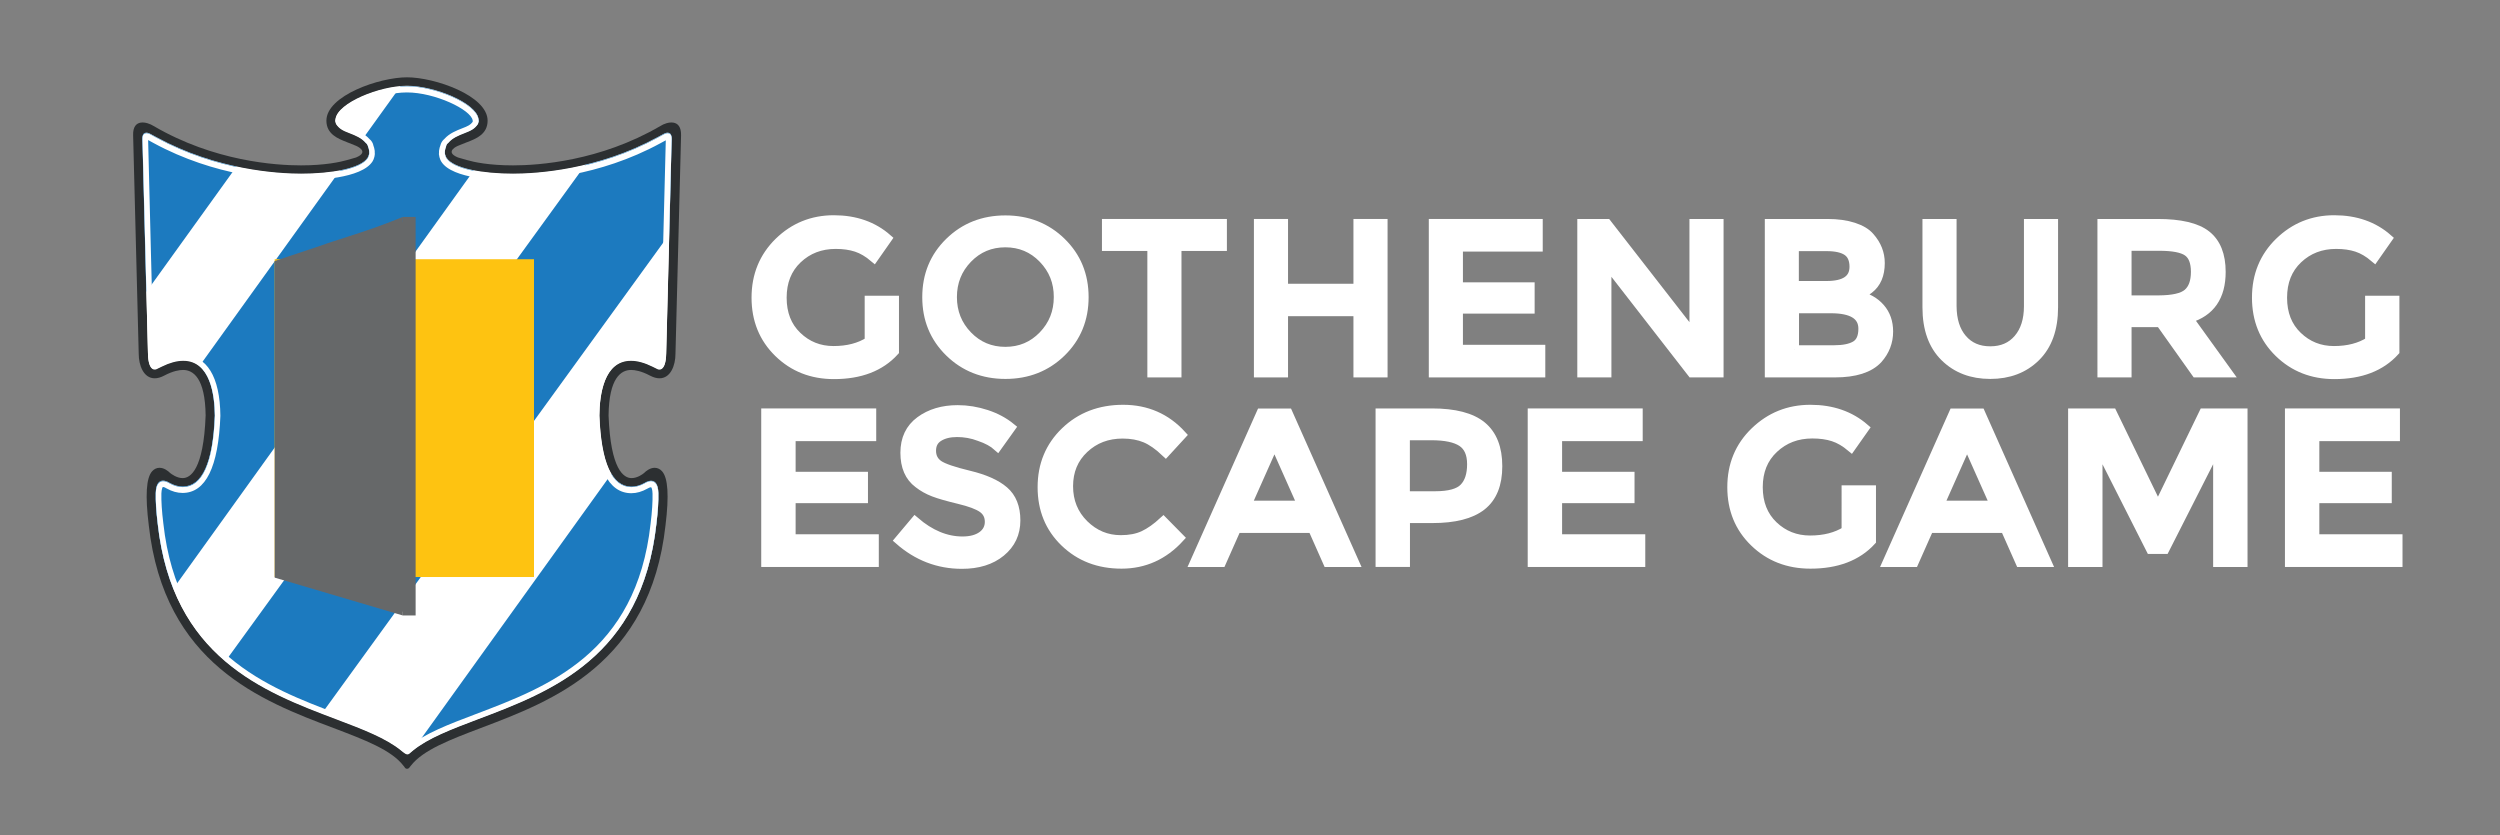 <!-- Generator: Adobe Illustrator 25.2.1, SVG Export Plug-In . SVG Version: 6.00 Build 0)  --><svg xmlns="http://www.w3.org/2000/svg" xmlns:xlink="http://www.w3.org/1999/xlink" version="1.1" id="Capa_1" x="0px" y="0px" viewBox="0 0 281.32 93.97" style="enable-background:new 0 0 281.32 93.97;" xml:space="preserve">
<rect x="0" y="0" width="281.32" height="93.97" fill="#808080" stroke="none"/>
<style type="text/css">
	.st0{fill-rule:evenodd;clip-rule:evenodd;fill:#FFFFFF;stroke:#FFFFFF;stroke-miterlimit:10;}
	.st1{fill-rule:evenodd;clip-rule:evenodd;fill:#2C2F31;}
	.st2{fill-rule:evenodd;clip-rule:evenodd;fill:#FFFFFF;}
	.st3{fill-rule:evenodd;clip-rule:evenodd;fill:#1C7ABF;}
	.st4{fill-rule:evenodd;clip-rule:evenodd;fill:#FEC311;}
	.st5{fill-rule:evenodd;clip-rule:evenodd;fill:#666869;}
	.st6{fill:#FFFFFF;}
</style>
<g>
	<path class="st0" d="M97.82,33.78h2.84v5.76c-1.59,1.75-3.86,2.62-6.82,2.62c-2.49,0-4.57-0.82-6.25-2.46   c-1.68-1.64-2.52-3.71-2.52-6.21c0-2.5,0.86-4.59,2.56-6.26c1.71-1.67,3.78-2.51,6.2-2.51c2.42,0,4.44,0.71,6.04,2.12l-1.52,2.17   c-0.66-0.56-1.32-0.95-1.99-1.17c-0.67-0.22-1.44-0.33-2.32-0.33c-1.7,0-3.13,0.55-4.29,1.65c-1.16,1.1-1.73,2.55-1.73,4.34   c0,1.79,0.56,3.23,1.69,4.31c1.12,1.08,2.48,1.63,4.08,1.63c1.6,0,2.93-0.35,4.01-1.04V33.78z"/>
	<path class="st0" d="M119.45,39.65c-1.7,1.66-3.81,2.49-6.31,2.49c-2.5,0-4.61-0.83-6.31-2.49c-1.7-1.66-2.55-3.73-2.55-6.21   c0-2.48,0.85-4.55,2.55-6.21c1.7-1.66,3.8-2.49,6.31-2.49c2.5,0,4.61,0.83,6.31,2.49c1.7,1.66,2.55,3.73,2.55,6.21   C122,35.91,121.15,37.99,119.45,39.65L119.45,39.65z M117.36,29.11L117.36,29.11c-1.15-1.19-2.56-1.78-4.23-1.78   c-1.67,0-3.08,0.59-4.23,1.78c-1.15,1.19-1.72,2.63-1.72,4.32c0,1.69,0.57,3.13,1.72,4.32c1.15,1.19,2.56,1.78,4.23,1.78   c1.67,0,3.08-0.59,4.23-1.78c1.15-1.19,1.72-2.63,1.72-4.32C119.09,31.74,118.51,30.3,117.36,29.11z"/>
	<polygon class="st0" points="132.45,27.74 132.45,41.97 129.61,41.97 129.61,27.74 124.5,27.74 124.5,25.14 137.56,25.14    137.56,27.74  "/>
	<polygon class="st0" points="141.6,41.97 141.6,25.14 144.44,25.14 144.44,32.43 152.8,32.43 152.8,25.14 155.64,25.14    155.64,41.97 152.8,41.97 152.8,35.08 144.44,35.08 144.44,41.97  "/>
	<polygon class="st0" points="173.1,25.14 173.1,27.81 164.12,27.81 164.12,32.27 172.19,32.27 172.19,34.79 164.12,34.79    164.12,39.3 173.39,39.3 173.39,41.97 161.28,41.97 161.28,25.14  "/>
	<polygon class="st0" points="190.61,25.14 193.45,25.14 193.45,41.97 190.37,41.97 180.83,29.69 180.83,41.97 177.99,41.97    177.99,25.14 180.83,25.14 190.61,37.71  "/>
	<path class="st0" d="M206.46,41.97h-7.37V25.14h6.55c1.14,0,2.12,0.14,2.95,0.41c0.83,0.27,1.44,0.64,1.84,1.11   c0.77,0.87,1.16,1.85,1.16,2.94c0,1.32-0.42,2.3-1.25,2.94c-0.31,0.23-0.51,0.37-0.63,0.42c-0.11,0.06-0.31,0.15-0.6,0.28   c1.04,0.23,1.87,0.7,2.49,1.41c0.62,0.71,0.93,1.6,0.93,2.66c0,1.17-0.4,2.21-1.2,3.11C210.37,41.45,208.75,41.97,206.46,41.97   L206.46,41.97z M201.93,32.12L201.93,32.12h3.61c2.06,0,3.08-0.7,3.08-2.1c0-0.8-0.25-1.38-0.75-1.73   c-0.5-0.35-1.27-0.53-2.31-0.53h-3.64V32.12L201.93,32.12z M201.93,39.35L201.93,39.35h4.46c1.04,0,1.84-0.16,2.4-0.49   c0.55-0.33,0.83-0.95,0.83-1.87c0-1.49-1.2-2.24-3.59-2.24h-4.09V39.35z"/>
	<path class="st0" d="M220.83,38.12c0.77,0.9,1.81,1.35,3.13,1.35c1.32,0,2.36-0.45,3.13-1.35c0.77-0.9,1.16-2.12,1.16-3.66v-9.32   h2.84v9.44c0,2.42-0.67,4.29-2,5.6c-1.33,1.31-3.04,1.96-5.13,1.96c-2.09,0-3.8-0.65-5.13-1.96c-1.33-1.31-2-3.17-2-5.6v-9.44h2.84   v9.32C219.68,36,220.06,37.22,220.83,38.12z"/>
	<path class="st0" d="M249.95,30.6c0,2.78-1.21,4.53-3.64,5.25l4.41,6.12h-3.61l-4.02-5.66h-3.73v5.66h-2.84V25.14h6.26   c2.57,0,4.41,0.43,5.51,1.3C249.39,27.31,249.95,28.69,249.95,30.6L249.95,30.6z M246.17,32.99L246.17,32.99   c0.58-0.5,0.87-1.3,0.87-2.4c0-1.1-0.3-1.85-0.89-2.26c-0.59-0.41-1.65-0.61-3.18-0.61h-3.61v6.02h3.54   C244.5,33.73,245.59,33.49,246.17,32.99z"/>
	<path class="st0" d="M266.66,33.78h2.84v5.76c-1.59,1.75-3.86,2.62-6.82,2.62c-2.49,0-4.57-0.82-6.25-2.46   c-1.68-1.64-2.52-3.71-2.52-6.21c0-2.5,0.85-4.59,2.56-6.26c1.71-1.67,3.78-2.51,6.2-2.51c2.42,0,4.44,0.71,6.04,2.12l-1.52,2.17   c-0.66-0.56-1.32-0.95-1.99-1.17c-0.67-0.22-1.44-0.33-2.32-0.33c-1.7,0-3.13,0.55-4.29,1.65c-1.16,1.1-1.73,2.55-1.73,4.34   c0,1.79,0.56,3.23,1.69,4.31c1.12,1.08,2.48,1.63,4.08,1.63c1.6,0,2.93-0.35,4.01-1.04V33.78z"/>
</g>
<g>
	<polygon class="st0" points="98.1,46.46 98.1,49.14 89.03,49.14 89.03,53.59 97.17,53.59 97.17,56.12 89.03,56.12 89.03,60.62    98.39,60.62 98.39,63.3 86.16,63.3 86.16,46.46  "/>
	<path class="st0" d="M107.69,48.68c-0.84,0-1.52,0.17-2.06,0.51c-0.54,0.34-0.8,0.85-0.8,1.53c0,0.68,0.27,1.2,0.8,1.57   c0.53,0.36,1.67,0.75,3.42,1.17c1.74,0.42,3.06,1,3.94,1.76c0.88,0.75,1.33,1.87,1.33,3.34c0,1.47-0.56,2.66-1.68,3.58   c-1.12,0.92-2.59,1.37-4.4,1.37c-2.66,0-5.02-0.91-7.08-2.72l1.8-2.14c1.72,1.48,3.5,2.22,5.35,2.22c0.92,0,1.66-0.2,2.2-0.59   c0.54-0.39,0.81-0.92,0.81-1.56c0-0.65-0.26-1.16-0.77-1.52c-0.51-0.36-1.39-0.69-2.64-0.99c-1.25-0.3-2.2-0.57-2.85-0.82   c-0.65-0.25-1.22-0.57-1.73-0.97c-1.01-0.75-1.51-1.91-1.51-3.47c0-1.56,0.57-2.76,1.71-3.6c1.14-0.84,2.56-1.26,4.24-1.26   c1.09,0,2.17,0.18,3.24,0.53c1.07,0.35,1.99,0.85,2.77,1.49l-1.53,2.14c-0.5-0.45-1.18-0.82-2.04-1.11   C109.38,48.82,108.53,48.68,107.69,48.68z"/>
	<path class="st0" d="M126.12,60.72c0.99,0,1.84-0.16,2.55-0.49c0.71-0.33,1.46-0.86,2.24-1.58l1.85,1.88   c-1.8,1.97-3.99,2.96-6.56,2.96c-2.57,0-4.7-0.82-6.4-2.46c-1.7-1.64-2.54-3.71-2.54-6.21c0-2.5,0.86-4.59,2.59-6.26   c1.73-1.67,3.91-2.51,6.54-2.51c2.63,0,4.84,0.96,6.6,2.89l-1.82,1.98c-0.81-0.77-1.58-1.31-2.3-1.61   c-0.72-0.3-1.57-0.46-2.54-0.46c-1.72,0-3.16,0.55-4.33,1.65c-1.17,1.1-1.75,2.51-1.75,4.21c0,1.71,0.58,3.14,1.74,4.29   C123.16,60.15,124.53,60.72,126.12,60.72z"/>
	<path class="st0" d="M139.16,59.47l-1.7,3.83h-3.06l7.49-16.83h3.06l7.49,16.83h-3.06l-1.7-3.83H139.16L139.16,59.47z M146.5,56.84   L146.5,56.84l-3.09-6.94l-3.09,6.94H146.5z"/>
	<path class="st0" d="M166.77,47.93c1.18,0.98,1.78,2.49,1.78,4.53c0,2.04-0.6,3.53-1.81,4.48c-1.21,0.95-3.06,1.42-5.56,1.42h-3.02   v4.94h-2.87V46.46h5.84C163.7,46.46,165.58,46.95,166.77,47.93L166.77,47.93z M164.73,54.88L164.73,54.88   c0.58-0.6,0.86-1.48,0.86-2.65s-0.37-1.99-1.09-2.47c-0.73-0.48-1.87-0.72-3.43-0.72h-2.92v6.74h3.33   C163.08,55.78,164.16,55.48,164.73,54.88z"/>
	<polygon class="st0" points="184.35,46.46 184.35,49.14 175.28,49.14 175.28,53.59 183.43,53.59 183.43,56.12 175.28,56.12    175.28,60.62 184.64,60.62 184.64,63.3 172.41,63.3 172.41,46.46  "/>
	<path class="st0" d="M207.73,55.11h2.87v5.76c-1.61,1.75-3.9,2.62-6.88,2.62c-2.51,0-4.62-0.82-6.31-2.46   c-1.7-1.64-2.54-3.71-2.54-6.21c0-2.5,0.86-4.59,2.59-6.26c1.73-1.67,3.81-2.51,6.26-2.51c2.45,0,4.48,0.71,6.11,2.12l-1.53,2.17   c-0.67-0.56-1.33-0.95-2.01-1.17c-0.67-0.22-1.46-0.33-2.35-0.33c-1.72,0-3.16,0.55-4.33,1.65c-1.17,1.1-1.75,2.54-1.75,4.33   c0,1.79,0.57,3.23,1.7,4.31c1.13,1.08,2.51,1.63,4.12,1.63c1.61,0,2.96-0.35,4.05-1.04V55.11z"/>
	<path class="st0" d="M217.09,59.47l-1.7,3.83h-3.06l7.49-16.83h3.06l7.49,16.83h-3.06l-1.7-3.83H217.09L217.09,59.47z    M224.44,56.84L224.44,56.84l-3.09-6.94l-3.09,6.94H224.44z"/>
	<polygon class="st0" points="236.09,63.3 233.22,63.3 233.22,46.46 237.7,46.46 242.83,57.04 247.96,46.46 252.41,46.46    252.41,63.3 249.54,63.3 249.54,50.15 243.61,61.83 242,61.83 236.09,50.15  "/>
	<polygon class="st0" points="269.56,46.46 269.56,49.14 260.49,49.14 260.49,53.59 268.64,53.59 268.64,56.12 260.49,56.12    260.49,60.62 269.85,60.62 269.85,63.3 257.62,63.3 257.62,46.46  "/>
</g>
<path class="st1" d="M74.31,14.18c-6.8,3.97-13.75,4.43-16.57,4.43c-2.72,0-4.42-0.37-5.2-0.6l-1.01-0.29c-1.59-0.66,0-1.31,0-1.31  l1.05-0.42c0.97-0.37,2.29-0.88,2.29-2.41c0-2.82-5.96-4.88-9.07-4.88c-3.11,0-9.07,2.06-9.07,4.88c0,1.52,1.32,2.03,2.29,2.41  l1.05,0.42c0,0,1.59,0.65,0,1.31l-1.01,0.29c-0.77,0.22-2.48,0.6-5.2,0.6c-2.81,0-9.77-0.45-16.57-4.43  c-0.76-0.48-2.36-0.88-2.31,1.03c0.05,1.91,0.63,24.6,0.63,24.6c0,1.33,0.56,2.76,1.8,2.76c0.33,0,0.68-0.1,1.06-0.3  c1-0.53,1.71-0.64,2.13-0.64c1.13,0,2.49,0.89,2.54,5.12c-0.23,6.13-1.72,7.05-2.59,7.05c-0.65,0-1.26-0.46-1.4-0.57  c-0.22-0.22-0.67-0.59-1.2-0.59c-0.32,0-0.61,0.14-0.83,0.39c-0.67,0.75-0.79,2.73-0.38,6.07c1.73,15.62,12.73,19.78,20.78,22.82  c3.5,1.33,6.53,2.47,7.89,4.26c0,0,0.04,0.02,0.15,0.2c0.11,0.17,0.37,0.18,0.51-0.01c0.15-0.19,0.15-0.19,0.15-0.19  c1.37-1.78,4.39-2.93,7.89-4.26c8.04-3.04,19.05-7.2,20.78-22.82c0.41-3.34,0.28-5.32-0.39-6.07c-0.22-0.25-0.52-0.39-0.83-0.39  c-0.53,0-0.98,0.37-1.2,0.59c-0.14,0.12-0.74,0.57-1.4,0.57c-0.87,0-2.36-0.92-2.59-7.05c0.05-4.24,1.41-5.12,2.54-5.12  c0.42,0,1.13,0.11,2.13,0.64c0.38,0.2,0.73,0.3,1.06,0.3c1.24,0,1.8-1.43,1.8-2.76c0,0,0.58-22.69,0.63-24.6  C76.67,13.3,75.06,13.7,74.31,14.18z"/>
<path class="st2" d="M74.97,39.73L74.97,39.73c-0.04,2.23-0.95,1.77-0.95,1.77l-0.61-0.31c-0.87-0.43-1.68-0.65-2.4-0.65  c-3.05,0-3.54,3.88-3.56,6.2c0.2,5.32,1.42,8.02,3.61,8.02c0.49,0,0.98-0.14,1.47-0.41c0,0,1.49-1.03,1.56,1.1  c0.02,0.9-0.05,2.06-0.22,3.47c-1.66,15-11.87,18.87-20.08,21.97c-3.01,1.14-5.61,2.12-7.32,3.53c0,0,0,0-0.19,0.15  c-0.33,0.31-0.43,0.39-0.93,0.01c-0.2-0.17-0.2-0.17-0.2-0.17c-1.71-1.4-4.31-2.39-7.32-3.53c-8.21-3.1-18.42-6.97-20.08-21.97  c-0.17-1.4-0.25-2.57-0.22-3.47c0.07-2.14,1.56-1.1,1.56-1.1c0.49,0.27,0.99,0.41,1.47,0.41c2.2,0,3.42-2.71,3.62-8.02  c-0.02-2.31-0.51-6.2-3.56-6.2c-0.72,0-1.53,0.22-2.4,0.65l-0.62,0.31c0,0-0.91,0.47-0.95-1.77c0,0-0.6-23.06-0.62-24.11  c-0.02-1.05,0.84-0.57,0.84-0.57l0.72,0.39c6.81,3.71,13.66,4.11,16.29,4.11c3.36,0,6.74-0.57,7.51-1.82h0c0,0,0.04-0.06,0.07-0.15  c0.03-0.06,0.04-0.12,0.06-0.18c0-0.02,0.01-0.04,0.01-0.05c0.01-0.05,0.03-0.09,0.03-0.14l-0.02,0.01c0.01-0.09,0.02-0.19,0-0.31  l0,0c-0.02-0.16-0.06-0.31-0.12-0.44c-0.02-0.05-0.01-0.09-0.04-0.14c-0.06-0.16-0.15-0.25-0.24-0.31  c-0.44-0.54-1.17-0.83-1.76-1.06c-0.79-0.31-1.2-0.5-1.57-1.06l-0.08-0.31l0.03-0.22c0.26-1.79,4.94-3.71,8.04-3.71  c3.1,0,7.78,1.92,8.04,3.71l0.03,0.22l-0.08,0.31c-0.37,0.56-0.77,0.76-1.57,1.06c-0.59,0.23-1.31,0.52-1.76,1.06  c-0.09,0.06-0.17,0.16-0.24,0.31c-0.02,0.05-0.02,0.09-0.03,0.14c-0.05,0.13-0.1,0.28-0.12,0.44l0,0c-0.01,0.12-0.01,0.22,0,0.31  l-0.02-0.01c0,0.05,0.02,0.09,0.03,0.14c0,0.02,0.01,0.04,0.01,0.05c0.02,0.06,0.04,0.12,0.06,0.18c0.04,0.09,0.07,0.15,0.07,0.15h0  c0.78,1.25,4.16,1.82,7.51,1.82c2.63,0,9.47-0.4,16.28-4.11l0.72-0.39c0,0,0.86-0.48,0.84,0.57C75.57,16.67,74.97,39.73,74.97,39.73  z"/>
<g>
	<path class="st3" d="M26.61,18.75L16.45,32.87c-0.18-6.89-0.43-16.58-0.44-17.25c-0.02-1.05,0.84-0.57,0.84-0.57l0.72,0.39   C20.72,17.15,23.87,18.16,26.61,18.75z"/>
	<path class="st3" d="M22.44,41.19l15.82-22.01c1.52-0.3,2.69-0.77,3.11-1.44h0c0,0,0.04-0.06,0.07-0.15   c0.03-0.06,0.04-0.12,0.06-0.18c0-0.02,0.01-0.04,0.01-0.05c0.01-0.05,0.03-0.09,0.03-0.14l-0.02,0.01c0.01-0.09,0.02-0.19,0-0.31   l0,0c-0.02-0.16-0.06-0.31-0.12-0.44c-0.02-0.05-0.01-0.09-0.04-0.14c-0.06-0.16-0.15-0.25-0.24-0.31   c-0.1-0.13-0.22-0.24-0.35-0.34l4.31-5.99c0.24-0.02,0.48-0.03,0.71-0.03c3.1,0,7.78,1.92,8.04,3.71l0.03,0.22l-0.08,0.31   c-0.37,0.56-0.77,0.76-1.57,1.06c-0.59,0.23-1.31,0.52-1.76,1.06c-0.09,0.06-0.17,0.16-0.24,0.31c-0.02,0.05-0.02,0.09-0.03,0.14   c-0.05,0.13-0.1,0.28-0.12,0.44l0,0c-0.01,0.12-0.01,0.22,0,0.31l-0.02-0.01c0,0.05,0.02,0.09,0.03,0.14   c0,0.02,0.01,0.04,0.01,0.05c0.02,0.06,0.04,0.12,0.06,0.18c0.04,0.09,0.07,0.15,0.07,0.15h0c0.42,0.67,1.59,1.15,3.11,1.44   L19.5,66.24c-0.84-2.1-1.45-4.52-1.77-7.33c-0.17-1.4-0.25-2.57-0.22-3.47c0.07-2.14,1.56-1.1,1.56-1.1   c0.49,0.27,0.99,0.41,1.47,0.41c2.2,0,3.42-2.71,3.62-8.02C24.14,45,23.86,42.39,22.44,41.19z"/>
	<path class="st3" d="M25.37,74.4l40.5-55.85c2.52-0.61,5.34-1.58,8.15-3.11l0.72-0.39c0,0,0.86-0.48,0.84,0.57   c-0.01,0.47-0.13,5.44-0.27,10.75L36.23,80.27C32.57,78.87,28.67,77.19,25.37,74.4z"/>
	<path class="st3" d="M46.46,84.41l22.34-31.08c0.58,0.95,1.33,1.43,2.25,1.43c0.49,0,0.98-0.14,1.47-0.41c0,0,1.49-1.03,1.56,1.1   c0.02,0.9-0.05,2.06-0.22,3.47c-1.66,15-11.87,18.87-20.08,21.97C50.77,82.02,48.17,83,46.46,84.41z"/>
</g>
<rect x="30.91" y="29.17" class="st4" width="29.18" height="35.76"/>
<path class="st5" d="M46.77,24.41h-1.44v0.57C35.06,28.93,32.35,27,32.35,38.45c0,3.93,0,5.28,0,5.32V65l12.98,3.84v0.42h1.44  L46.77,24.41L46.77,24.41z"/>
<path class="st5" d="M45.33,24.41c-2.43,1-4.47,1.67-6.19,2.22l-0.02,0.01c-1.18,0.38-2.21,0.7-3.1,1.03l-5.11,1.7v9.09  c0,3.93,0,5.28,0,5.32V65l14.42,4.26V24.41z"/>
<path class="st6" d="M46.27,84.63c0.19-0.16,0.19-0.16,0.19-0.16c1.71-1.4,4.31-2.39,7.32-3.53c8.21-3.1,18.42-6.97,20.08-21.97  c0.17-1.41,0.25-2.57,0.22-3.47c-0.07-2.14-1.56-1.1-1.56-1.1c-0.49,0.27-0.99,0.41-1.47,0.41c-2.2,0-3.42-2.71-3.61-8.02  c0.02-2.31,0.51-6.19,3.56-6.19c0.72,0,1.53,0.22,2.4,0.65l0.61,0.3c0,0,0.91,0.47,0.95-1.77c0,0,0.6-23.06,0.62-24.11  c0.02-1.05-0.84-0.57-0.84-0.57l-0.72,0.39c-6.81,3.71-13.66,4.11-16.29,4.11c-3.36,0-6.74-0.57-7.51-1.82h0  c0,0-0.03-0.06-0.07-0.15c-0.02-0.06-0.04-0.12-0.06-0.18c0-0.02-0.01-0.04-0.01-0.05c-0.01-0.05-0.03-0.09-0.03-0.14l0.02,0.01  c-0.01-0.09-0.02-0.19,0-0.31l0,0c0.02-0.16,0.06-0.31,0.12-0.44c0.02-0.05,0.01-0.09,0.03-0.14c0.06-0.16,0.15-0.25,0.24-0.31  c0.44-0.54,1.17-0.83,1.76-1.06c0.79-0.31,1.2-0.5,1.57-1.06l0.08-0.31l-0.03-0.22c-0.26-1.79-4.94-3.71-8.04-3.71  c-3.1,0-7.78,1.92-8.04,3.71l-0.03,0.22l0.08,0.31c0.37,0.56,0.77,0.76,1.57,1.06c0.59,0.23,1.31,0.52,1.76,1.06  c0.09,0.06,0.17,0.16,0.24,0.31c0.02,0.05,0.02,0.09,0.04,0.14c0.05,0.13,0.1,0.28,0.12,0.44l0,0c0.02,0.12,0.01,0.22,0,0.31  l0.02-0.01c0,0.05-0.02,0.09-0.03,0.14c0,0.02-0.01,0.04-0.01,0.05c-0.01,0.06-0.03,0.12-0.06,0.18c-0.04,0.09-0.07,0.15-0.07,0.15  h0c-0.78,1.25-4.16,1.82-7.51,1.82c-2.63,0-9.47-0.4-16.29-4.11l-0.72-0.39c0,0-0.86-0.48-0.84,0.57  c0.02,1.05,0.62,24.11,0.62,24.11c0.04,2.23,0.95,1.77,0.95,1.77l0.62-0.3c0.87-0.43,1.68-0.65,2.4-0.65c3.05,0,3.54,3.88,3.56,6.19  c-0.2,5.32-1.41,8.02-3.62,8.02c-0.48,0-0.98-0.14-1.47-0.41c0,0-1.49-1.03-1.56,1.1c-0.02,0.9,0.05,2.06,0.22,3.47  c1.66,15,11.87,18.87,20.08,21.97c3.01,1.14,5.61,2.13,7.32,3.53c0,0,0,0,0.2,0.16C45.84,85.02,45.94,84.94,46.27,84.63z   M45.81,84.18c-0.02-0.01-0.04-0.03-0.06-0.04l-0.2-0.16c-1.79-1.47-4.44-2.47-7.5-3.63C30,77.3,20,73.52,18.38,58.9  c-0.17-1.37-0.24-2.51-0.22-3.37c0.02-0.51,0.13-0.7,0.16-0.73c0,0,0.01,0,0.02,0c0.11,0,0.29,0.08,0.42,0.17  c0.59,0.33,1.19,0.5,1.78,0.5c2.61,0,4.04-2.91,4.26-8.67c-0.04-4.41-1.53-6.83-4.2-6.83c-0.82,0-1.72,0.24-2.69,0.72l-0.46,0.23  c-0.06-0.13-0.16-0.45-0.17-1.13c-0.01-0.23-0.58-22.32-0.61-24.03l0.6,0.33c6.95,3.78,13.92,4.19,16.59,4.19  c1.58,0,6.83-0.15,8.07-2.13c0,0,0.05-0.09,0.11-0.22c0.04-0.09,0.07-0.19,0.09-0.28l0.02-0.1c0.01-0.04,0.03-0.18,0.03-0.22  c0-0.05,0-0.09-0.01-0.14c0-0.06,0-0.12,0-0.19c0-0.03,0-0.06-0.01-0.08c-0.03-0.2-0.08-0.4-0.14-0.54  c-0.01-0.04-0.04-0.15-0.05-0.19c-0.09-0.22-0.21-0.4-0.39-0.54c-0.57-0.65-1.41-0.98-1.98-1.19c-0.71-0.28-0.97-0.41-1.2-0.73  l-0.02-0.08l0.01-0.09c0.18-1.22,4.25-3.16,7.4-3.16c3.15,0,7.22,1.94,7.4,3.15l0.01,0.09l-0.02,0.08c-0.23,0.32-0.49,0.46-1.2,0.73  c-0.56,0.22-1.41,0.54-1.98,1.19c-0.17,0.14-0.3,0.32-0.39,0.54c-0.03,0.08-0.04,0.14-0.04,0.14h0c-0.08,0.2-0.13,0.39-0.16,0.6  c0,0.03-0.01,0.07-0.01,0.1c0,0.06,0,0.12,0,0.17c-0.01,0.05-0.01,0.1-0.01,0.16c0,0.03,0.03,0.19,0.04,0.22  c0,0.02,0.02,0.09,0.02,0.11c0.02,0.09,0.05,0.18,0.09,0.27c0.03,0.06,0.06,0.15,0.12,0.24l0,0c1.23,1.97,6.48,2.12,8.06,2.12  c2.68,0,9.65-0.41,16.59-4.19l0.61-0.33c-0.04,1.71-0.61,23.81-0.61,24.04c-0.01,0.68-0.11,0.99-0.17,1.12l-0.46-0.23  c-0.96-0.48-1.87-0.72-2.69-0.72c-2.67,0-4.16,2.43-4.2,6.86c0.22,5.73,1.65,8.64,4.26,8.64c0.59,0,1.19-0.17,1.83-0.53  c0.08-0.06,0.26-0.14,0.39-0.14c0.04,0.03,0.15,0.22,0.16,0.73c0.02,0.87-0.05,2.01-0.22,3.38C71.6,73.52,61.59,77.3,53.55,80.35  c-3.06,1.16-5.7,2.16-7.5,3.63l-0.22,0.18C45.82,84.17,45.81,84.17,45.81,84.18z"/>
</svg>